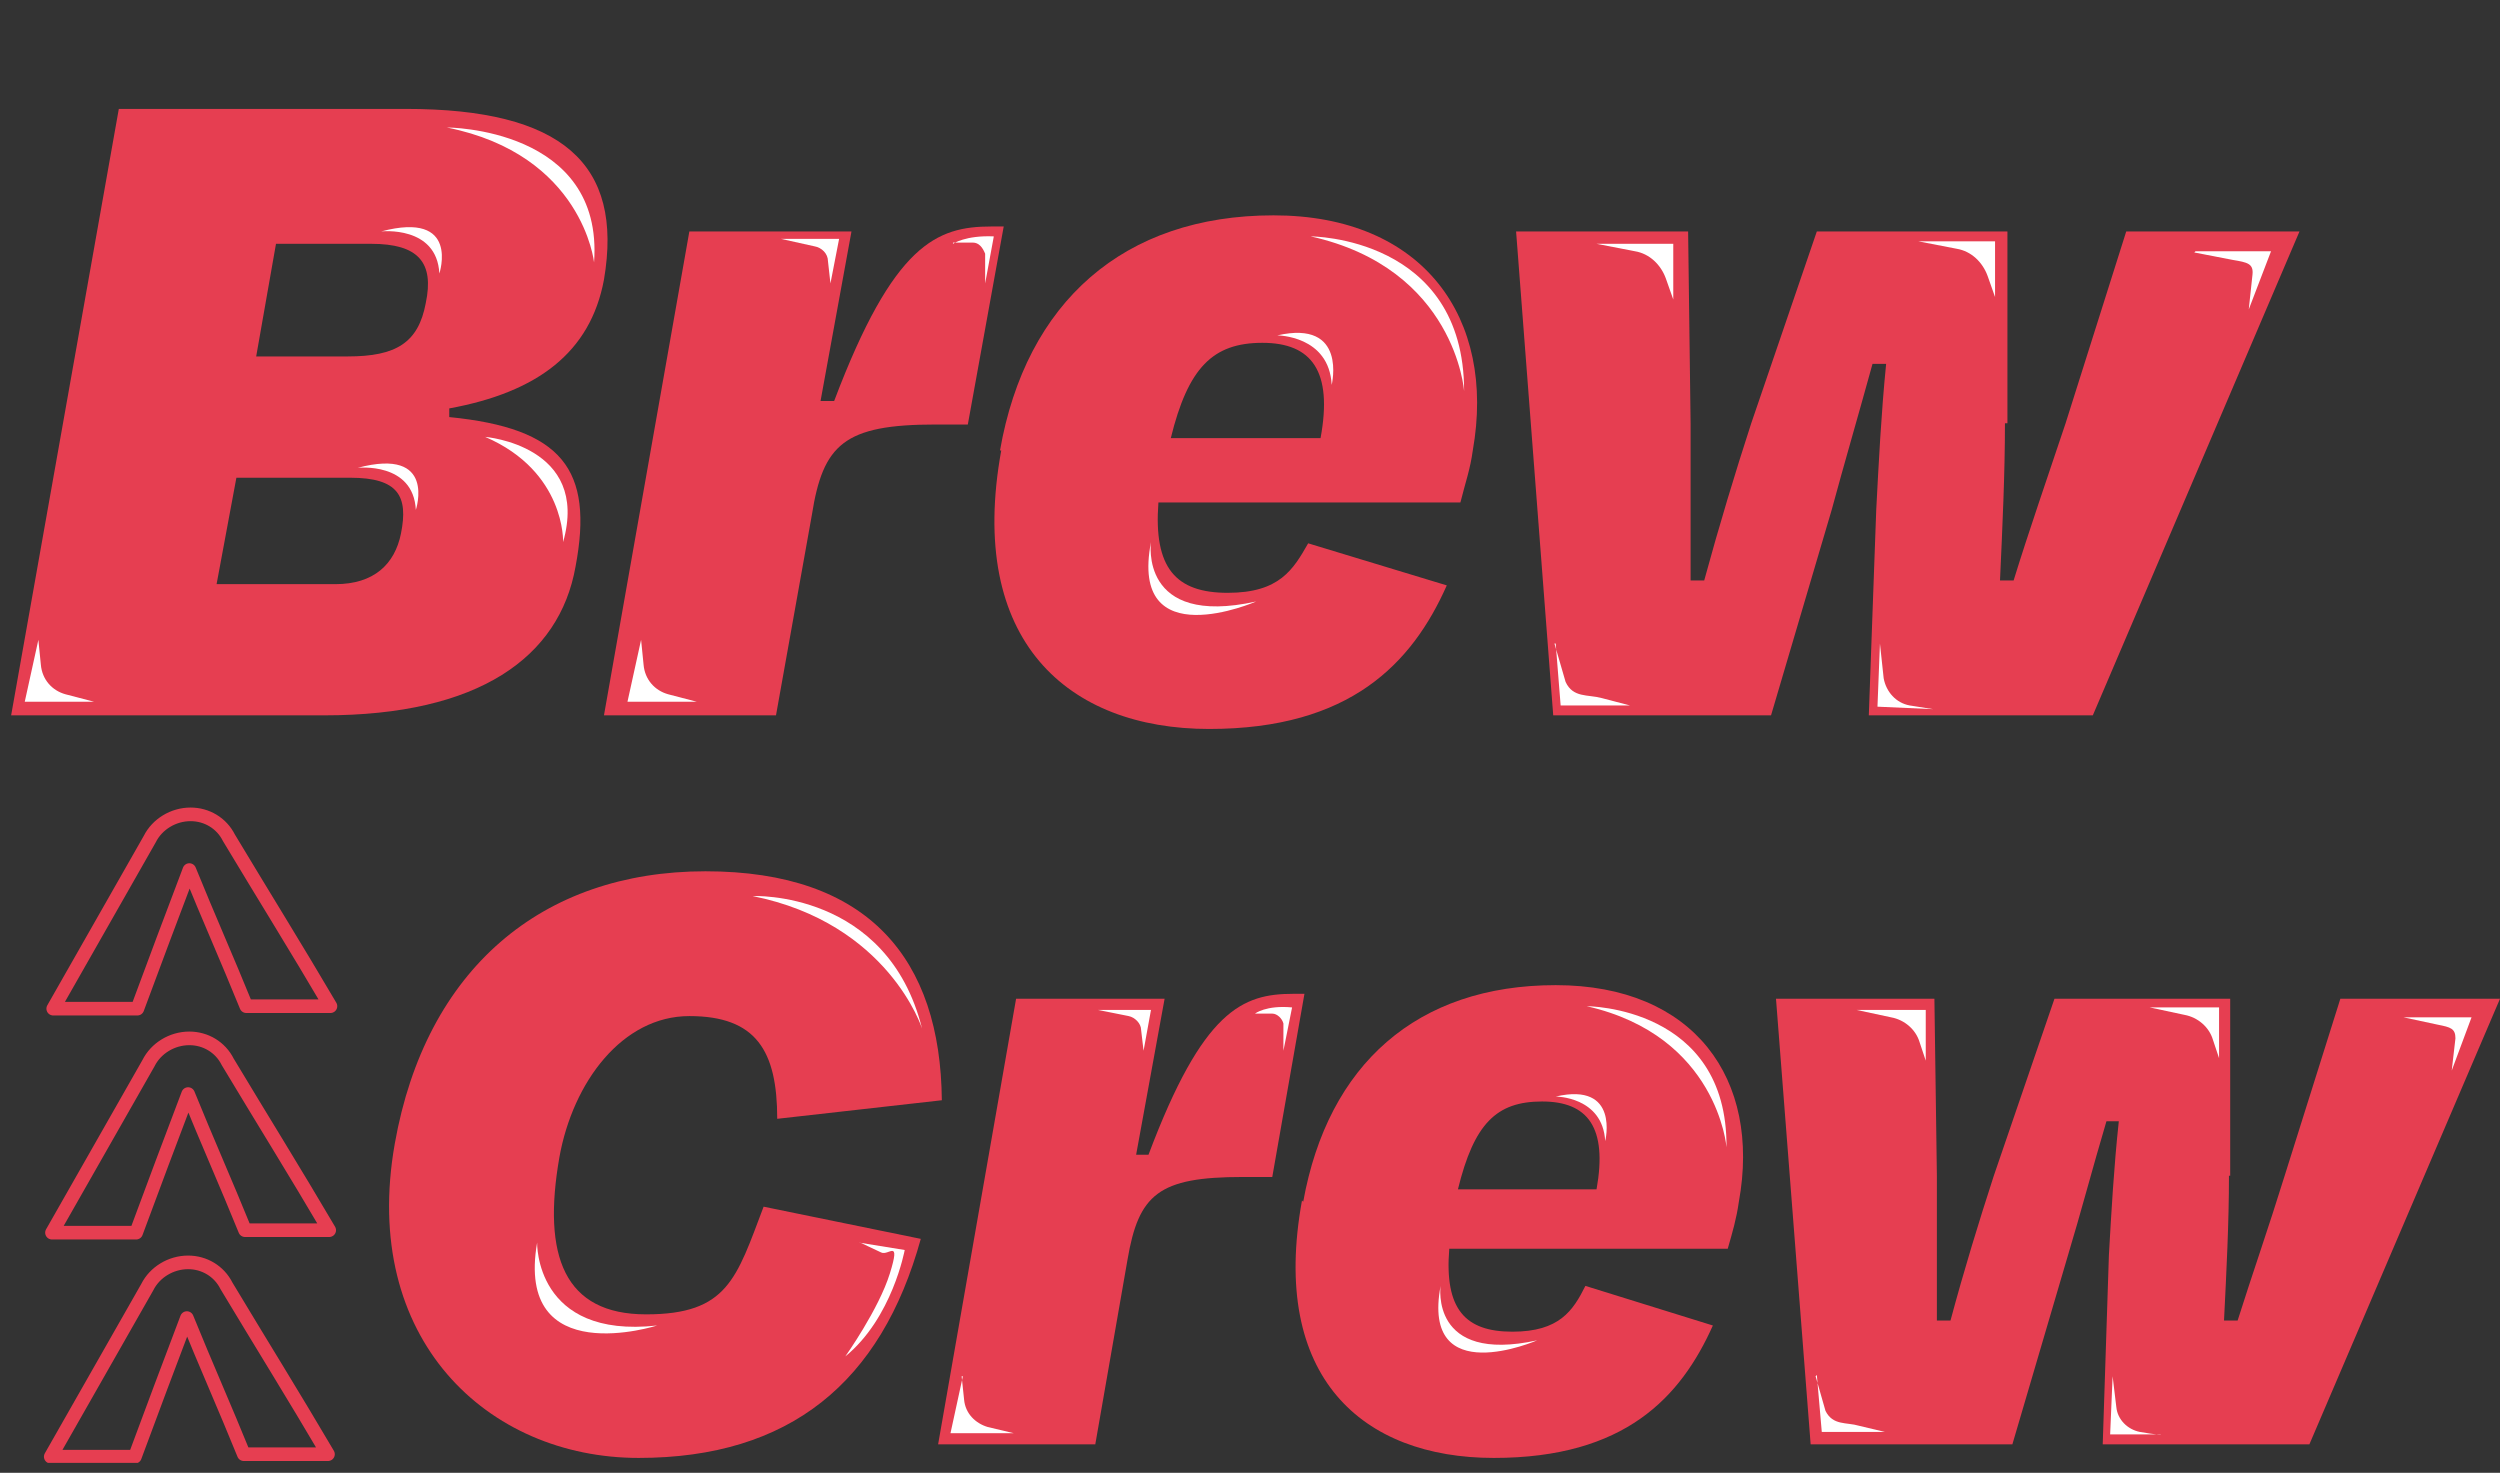 <?xml version="1.0" encoding="UTF-8"?>
<svg id="Layer_1" xmlns="http://www.w3.org/2000/svg" xmlns:xlink="http://www.w3.org/1999/xlink" version="1.1" viewBox="0 0 202 119">
  <rect x="0" y="0" width="202" height="119" fill="#333333" stroke="none"/>
  <!-- Generator: Adobe Illustrator 30.0.0, SVG Export Plug-In . SVG Version: 2.1.1 Build 123)  -->
  <defs>
    <style>
      .st0, .st1 {
        fill: none;
      }

      .st1 {
        stroke: #e63e51;
        stroke-linecap: round;
        stroke-linejoin: round;
        stroke-width: 1.1px;
      }

      .st2 {
        fill: #e63e51;
      }

      .st3 {
        fill: #fff;
      }

      .st4 {
        clip-path: url(#clippath);
      }
    </style>
    <clipPath id="clippath">
      <rect class="st0" x=".9" y=".2" width="201" height="118"/>
    </clipPath>
  </defs>
  <g class="st4">
    <g>
      <path class="st1" d="M15.3,83.9c-1.4,0-2.7.8-3.3,2l-7.8,13.7h6.8c1.4-3.8,2.8-7.5,4.2-11.2,1.5,3.7,3.1,7.3,4.6,11h6.8c-2.7-4.6-5.5-9.1-8.2-13.6-.6-1.2-1.8-1.9-3.1-1.9h0Z"/>
      <path class="st1" d="M15.4,65.8c-1.4,0-2.7.8-3.3,2l-7.8,13.7h6.8c1.4-3.8,2.8-7.5,4.2-11.2,1.5,3.7,3.1,7.3,4.6,11h6.8c-2.7-4.6-5.5-9.1-8.2-13.6-.6-1.2-1.8-1.9-3.1-1.9h0Z"/>
      <path class="st1" d="M15.2,102c-1.4,0-2.7.8-3.3,2l-7.8,13.7h6.8c1.4-3.8,2.8-7.5,4.2-11.2,1.5,3.7,3.1,7.3,4.6,11h6.8c-2.7-4.6-5.5-9.1-8.2-13.6-.6-1.2-1.8-1.9-3.1-1.9h0Z"/>
    </g>
  </g>
  <g>
    <path class="st2" d="M9.6,8.8h23.2c12.6,0,17.6,4.4,16,13.8-1.1,5.9-5.4,9.1-12.5,10.4v.7c9.1.9,11.7,4.2,10.2,12.1-1.3,7.3-7.8,12-20.3,12H.9L9.6,8.8ZM19.1,38.6l-1.6,8.6h9.6c3.1,0,4.8-1.6,5.3-4.1.6-3-.2-4.5-4.1-4.5h-9.2ZM22.3,19.7l-1.6,9.1h7.4c3.9,0,5.7-1.1,6.3-4.3.7-3.3-.6-4.8-4.4-4.8h-7.8Z"/>
    <path class="st2" d="M48.8,57.8l6.9-39.1h13.1l-2.5,13.7h1.1c4.8-12.7,8.3-14.1,12.7-14.1h1l-2.9,16h-2.6c-7.4,0-9.1,1.6-10,7.3l-2.9,16.2h-13.9Z"/>
    <path class="st2" d="M80.8,36.4c2.1-12,10-19,22.1-19s18,8.3,16.1,19c-.2,1.5-.6,2.6-1,4.2h-24.4c-.4,5.3,1.4,7.3,5.6,7.3s5.3-1.9,6.5-4l11.2,3.4c-2.8,6.3-7.8,11.6-19.2,11.6s-19.6-7.1-16.8-22.5ZM94.6,35.4h12.1c1-5.4-.7-7.7-4.7-7.7s-6,2-7.4,7.7Z"/>
    <path class="st2" d="M162,34.2c0,4.1-.2,8.3-.4,12.7h1.1c1.3-4.2,2.7-8.2,4.2-12.7l4.9-15.5h14l-16.7,39.1h-18.1l.6-16.6c.2-3.8.4-7.8.8-11.8h-1.1c-1.1,4-2.3,8.1-3.3,11.8l-4.9,16.6h-17.6l-3-39.1h13.9l.2,15.5c0,4.5,0,8.5,0,12.7h1.1c1.2-4.4,2.5-8.7,3.8-12.7l5.3-15.5h15.4v15.5Z"/>
  </g>
  <g>
    <path class="st2" d="M31.9,92.4c2.5-14.1,11.9-22,25.1-22s19,7.1,19.1,18.5l-13.3,1.5c0-5.5-1.7-8.3-7.1-8.3s-9.4,5.3-10.5,11.4c-1.4,8,.4,12.7,7,12.7s7.3-2.9,9.5-8.7l12.7,2.6c-3.2,11.6-10.6,17.7-22.8,17.7s-22.5-9.6-19.7-25.4Z"/>
    <path class="st2" d="M75.8,116.7l6.3-36h12l-2.3,12.6h1c4.4-11.7,7.6-13,11.7-13h.9l-2.6,14.8h-2.4c-6.8,0-8.4,1.4-9.3,6.7l-2.6,14.9h-12.8Z"/>
    <path class="st2" d="M105.3,97.1c2-11.1,9.2-17.5,20.4-17.5s16.6,7.6,14.8,17.5c-.2,1.4-.5,2.4-.9,3.8h-22.5c-.4,4.9,1.3,6.7,5.1,6.7s4.9-1.7,5.9-3.7l10.3,3.2c-2.6,5.8-7.1,10.7-17.7,10.7s-18.1-6.5-15.5-20.8ZM117.9,96.1h11.1c.9-5-.7-7.1-4.4-7.1s-5.5,1.8-6.8,7.1Z"/>
    <path class="st2" d="M180.1,95c0,3.8-.2,7.7-.4,11.7h1.1c1.2-3.8,2.5-7.5,3.8-11.7l4.5-14.3h12.9l-15.4,36h-16.7l.5-15.3c.2-3.5.4-7.1.8-10.8h-1c-1.1,3.7-2.1,7.5-3.1,10.8l-4.5,15.3h-16.3l-2.8-36h12.8l.2,14.3c0,4.1,0,7.8,0,11.7h1.1c1.1-4.1,2.3-8,3.5-11.7l4.9-14.3h14.2v14.3Z"/>
  </g>
  <path class="st3" d="M36.1,10.3s12.7,0,11.9,10.9c0,0-.9-8.7-11.9-10.9Z"/>
  <path class="st3" d="M60.8,72.4s10.9-.5,13.7,10.7c0,0-2.7-8.5-13.7-10.7Z"/>
  <path class="st3" d="M105.9,19.1s12.4,0,12.4,12.5c0,0-.7-9.9-12.4-12.5Z"/>
  <path class="st3" d="M39.2,35.3s8.5.7,6.3,8.5c0,0,.2-5.7-6.3-8.5Z"/>
  <path class="st3" d="M30.8,18.7s4.5-.5,4.7,3.4c0,0,1.7-5.1-4.7-3.4Z"/>
  <path class="st3" d="M28.9,37.8s4.5-.5,4.7,3.4c0,0,1.7-5.1-4.7-3.4Z"/>
  <path class="st3" d="M103.2,27.1s4.2,0,4.4,4c0,0,1.3-5.3-4.4-4Z"/>
  <path class="st3" d="M93,43.8s-1,6.9,8.5,4.8c0,0-10.3,4.5-8.5-4.8Z"/>
  <path class="st3" d="M43.4,100.4s-.2,7.8,9.7,6.7c0,0-11.5,3.7-9.7-6.7Z"/>
  <path class="st3" d="M77,19.7s1-.7,3.3-.6l-.7,3.8v-2.4c-.2-.5-.5-.9-1-.9s-1.1,0-1.6,0Z"/>
  <path class="st3" d="M3.1,51.7l-1.1,5h5.6l-2.3-.6c-1.1-.3-1.9-1.2-2-2.4l-.2-2Z"/>
  <path class="st3" d="M51.8,51.7l-1.1,5h5.6l-2.3-.6c-1.1-.3-1.9-1.2-2-2.4l-.2-2Z"/>
  <path class="st3" d="M125.7,52l.4,5h5.6l-2.3-.6c-1.1-.3-2.3,0-2.9-1.3l-.9-3.1Z"/>
  <path class="st3" d="M63.1,19.3h4.7l-.7,3.6-.2-1.8c0-.6-.5-1.1-1.1-1.2l-2.7-.6Z"/>
  <path class="st3" d="M129.1,19.7h6.1v4.5l-.6-1.7c-.4-1.1-1.3-2-2.5-2.2l-3.1-.6Z"/>
  <path class="st3" d="M155.1,19.5h6.1v4.5l-.6-1.7c-.4-1.1-1.3-2-2.5-2.2l-3.1-.6Z"/>
  <path class="st3" d="M177.4,20.3h6.1l-1.8,4.7.3-2.8c.1-.9-.4-1-1.6-1.2l-3.1-.6Z"/>
  <path class="st3" d="M151.9,52l-.2,5.1,4.5.2-1.9-.3c-1.1-.2-1.9-1.1-2.1-2.2l-.3-2.8Z"/>
  <path class="st3" d="M128.2,81.3s11.4,0,11.3,11.4c0,0-.7-9-11.3-11.4Z"/>
  <path class="st3" d="M125.7,88.6s3.8,0,4,3.6c0,0,1.2-4.8-4-3.6Z"/>
  <path class="st3" d="M116.4,103.9s-.9,6.3,7.8,4.4c0,0-9.4,4.1-7.8-4.4Z"/>
  <path class="st3" d="M101.4,81.9s.9-.7,3-.5l-.7,3.5v-2.2c-.1-.4-.5-.8-.9-.8s-1,0-1.4,0Z"/>
  <path class="st3" d="M77.8,111.2l-1,4.6h5.1l-2.1-.5c-1-.3-1.8-1.1-1.9-2.2l-.2-1.9Z"/>
  <path class="st3" d="M146.8,111.1l.4,4.6h5.1l-2.1-.5c-1-.3-2.1,0-2.7-1.2l-.8-2.8Z"/>
  <path class="st3" d="M88.7,81.6h4.3l-.6,3.3-.2-1.7c0-.5-.5-1-1-1.1l-2.5-.5Z"/>
  <path class="st3" d="M150,81.6h5.6v4.1l-.5-1.5c-.3-1-1.2-1.8-2.3-2l-2.8-.6Z"/>
  <path class="st3" d="M173.7,81.4h5.6v4.1l-.5-1.5c-.3-1-1.2-1.8-2.3-2l-2.8-.6Z"/>
  <path class="st3" d="M194.1,82.2h5.6l-1.6,4.3.3-2.6c0-.8-.4-.9-1.4-1.1l-2.8-.6Z"/>
  <path class="st3" d="M170.7,111.2l-.2,4.7h4.1c0,.1-1.7-.2-1.7-.2-1-.2-1.8-1-1.9-2l-.3-2.5Z"/>
  <path class="st3" d="M69.4,100.4l3.7.6s-1,5.5-4.8,8.6c0,0,2.7-3.8,3.6-6.7s-.1-1.4-.7-1.7l-1.7-.8Z"/>
</svg>